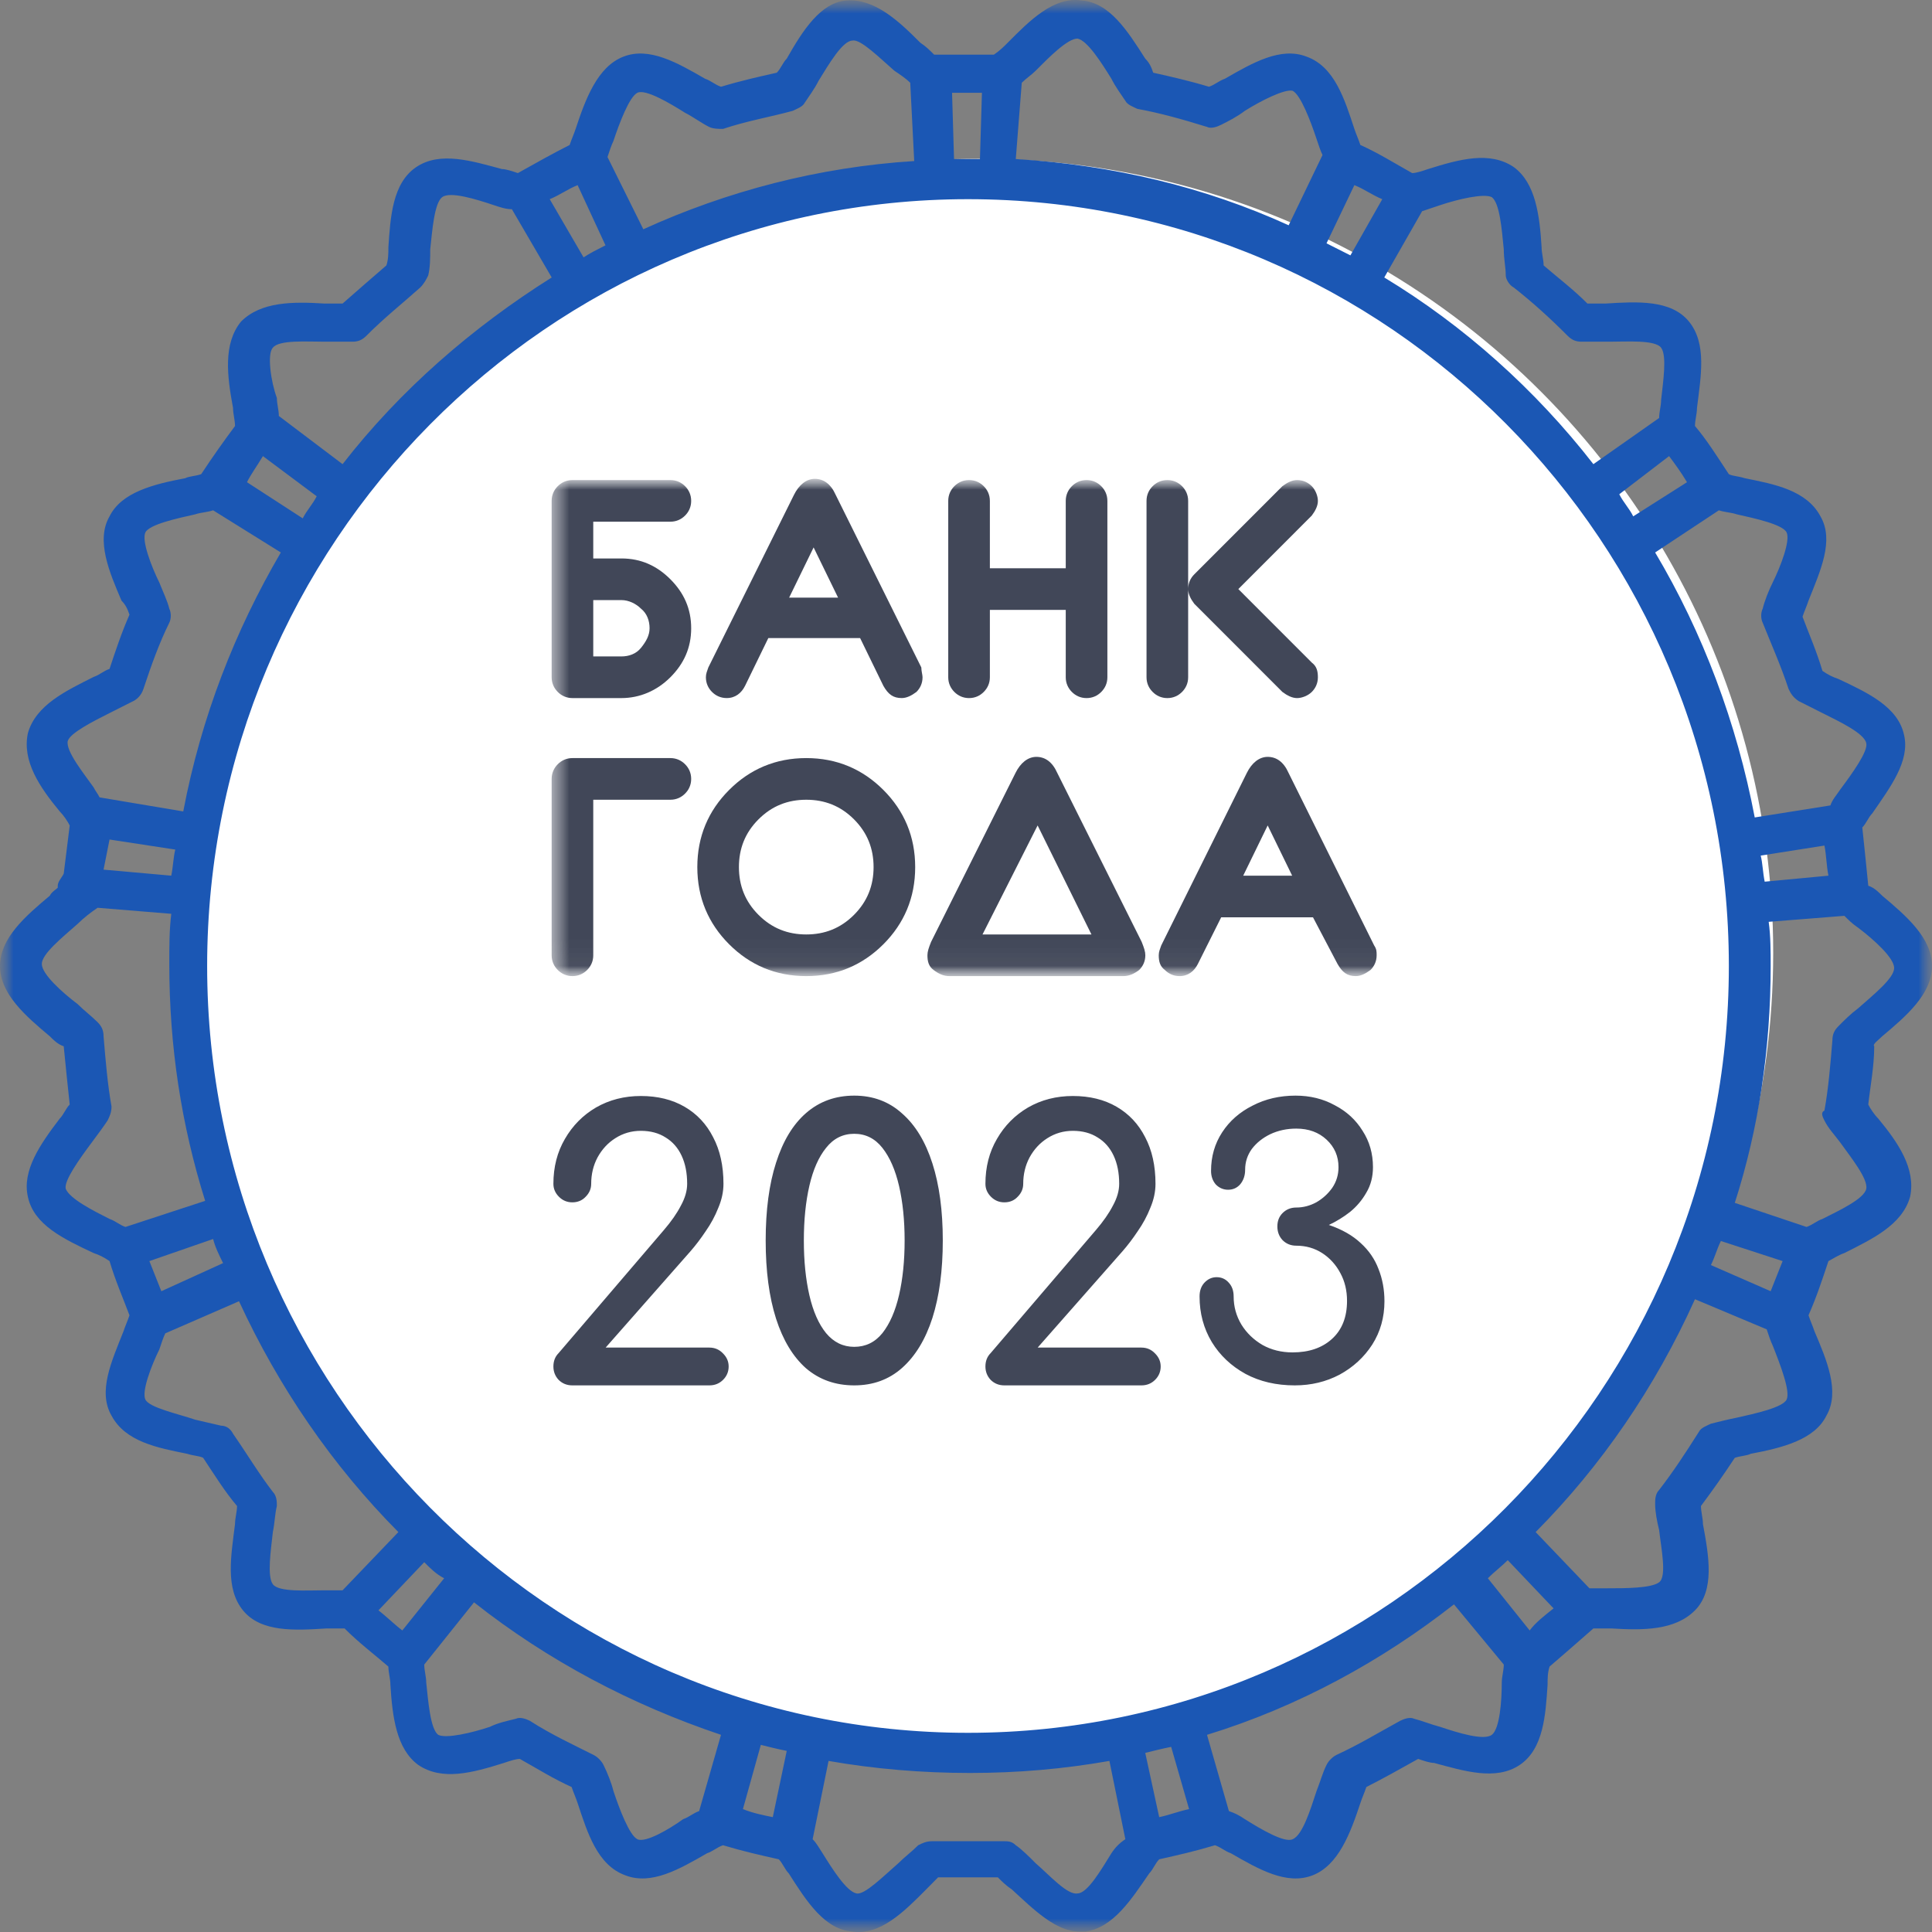 <?xml version="1.0" encoding="UTF-8"?> <svg xmlns="http://www.w3.org/2000/svg" width="73" height="73" viewBox="0 0 73 73" fill="none"><rect x="0" y="0" width="73" height="73" fill="#808080" stroke="none"/><circle cx="37" cy="36" r="30" fill="white"></circle><mask id="mask0_9688_15" style="mask-type:luminance" maskUnits="userSpaceOnUse" x="0" y="0" width="73" height="73"><path d="M73 0H0V73H73V0Z" fill="white"></path></mask><g mask="url(#mask0_9688_15)"><mask id="mask1_9688_15" style="mask-type:luminance" maskUnits="userSpaceOnUse" x="0" y="0" width="73" height="73"><path d="M73 0H0V73H73V0Z" fill="white"></path></mask><g mask="url(#mask1_9688_15)"><path d="M71.119 39.155C72.022 38.396 73 37.562 73 36.5C73 35.438 72.022 34.604 71.119 33.845C70.968 33.694 70.817 33.542 70.592 33.466C70.516 32.708 70.441 31.949 70.366 31.266C70.516 31.115 70.592 30.887 70.742 30.735C71.42 29.75 72.172 28.763 71.946 27.777C71.721 26.715 70.592 26.185 69.463 25.654C69.237 25.578 69.087 25.502 68.861 25.35C68.635 24.592 68.334 23.909 68.108 23.302C68.183 23.075 68.259 22.923 68.334 22.695C68.786 21.558 69.312 20.42 68.786 19.51C68.259 18.524 67.055 18.296 65.926 18.069C65.7 17.993 65.474 17.993 65.324 17.917C64.872 17.234 64.496 16.628 64.044 16.097C64.044 15.869 64.12 15.642 64.12 15.414C64.27 14.2 64.496 12.987 63.819 12.152C63.141 11.318 61.862 11.394 60.658 11.47C60.432 11.47 60.206 11.47 59.98 11.47C59.454 10.939 58.852 10.484 58.325 10.029C58.325 9.801 58.249 9.574 58.249 9.346C58.174 8.133 58.024 6.919 57.196 6.312C56.293 5.705 55.164 6.009 53.96 6.388C53.734 6.464 53.508 6.54 53.358 6.54C52.68 6.16 52.078 5.781 51.401 5.478C51.326 5.25 51.251 5.099 51.175 4.871C50.799 3.733 50.423 2.52 49.369 2.14C48.391 1.761 47.337 2.368 46.283 2.975C46.058 3.051 45.907 3.202 45.681 3.278C44.929 3.051 44.252 2.899 43.574 2.747C43.499 2.52 43.424 2.368 43.273 2.216C42.596 1.154 41.919 0.093 40.865 0.017C39.811 -0.135 38.908 0.775 38.08 1.61C37.93 1.761 37.779 1.913 37.554 2.065C36.801 2.065 36.048 2.065 35.296 2.065C35.145 1.913 34.995 1.761 34.769 1.61C33.941 0.775 33.038 -0.059 31.985 0.017C31.006 0.093 30.329 1.154 29.727 2.216C29.576 2.368 29.501 2.596 29.351 2.747C28.673 2.899 27.996 3.051 27.243 3.278C27.017 3.202 26.867 3.051 26.641 2.975C25.588 2.368 24.534 1.761 23.556 2.14C22.577 2.52 22.126 3.733 21.75 4.871C21.674 5.099 21.599 5.25 21.524 5.478C20.922 5.781 20.244 6.16 19.567 6.54C19.341 6.464 19.116 6.388 18.965 6.388C17.836 6.085 16.632 5.705 15.729 6.312C14.826 6.919 14.751 8.208 14.675 9.346C14.675 9.574 14.675 9.801 14.6 10.029C14.073 10.484 13.546 10.939 12.944 11.47C12.719 11.47 12.493 11.47 12.267 11.47C11.063 11.394 9.859 11.394 9.106 12.152C8.429 12.987 8.579 14.2 8.805 15.414C8.805 15.642 8.88 15.869 8.88 16.097C8.429 16.703 8.053 17.234 7.601 17.917C7.375 17.993 7.149 17.993 6.999 18.069C5.795 18.296 4.591 18.6 4.139 19.51C3.612 20.42 4.139 21.634 4.591 22.695C4.741 22.847 4.816 22.999 4.892 23.226C4.591 23.909 4.365 24.592 4.139 25.274C3.913 25.35 3.763 25.502 3.537 25.578C2.483 26.109 1.355 26.64 1.054 27.701C0.828 28.763 1.505 29.75 2.258 30.66C2.408 30.811 2.559 31.039 2.634 31.191C2.559 31.797 2.483 32.404 2.408 33.011C2.333 33.163 2.182 33.314 2.182 33.466V33.542C2.107 33.618 1.957 33.694 1.881 33.845C0.978 34.604 0 35.438 0 36.5C0 37.562 0.978 38.396 1.881 39.155C2.032 39.306 2.182 39.458 2.408 39.534C2.483 40.292 2.559 41.051 2.634 41.734C2.484 41.885 2.408 42.113 2.258 42.264C1.505 43.251 0.828 44.237 1.054 45.223C1.279 46.285 2.408 46.815 3.537 47.346C3.763 47.422 3.913 47.498 4.139 47.65C4.365 48.408 4.666 49.091 4.892 49.698C4.816 49.925 4.741 50.077 4.666 50.304C4.214 51.442 3.688 52.58 4.214 53.49C4.741 54.476 5.945 54.704 7.074 54.931C7.3 55.007 7.526 55.007 7.676 55.083C8.128 55.766 8.504 56.372 8.956 56.903C8.956 57.131 8.88 57.358 8.88 57.586C8.73 58.8 8.504 60.013 9.181 60.847C9.859 61.682 11.138 61.606 12.342 61.53H13.02C13.546 62.061 14.149 62.516 14.675 62.971C14.675 63.199 14.751 63.426 14.751 63.654C14.826 64.868 14.976 66.081 15.804 66.688C16.707 67.295 17.836 66.991 19.04 66.612C19.266 66.536 19.492 66.46 19.642 66.46C20.32 66.84 20.922 67.219 21.599 67.522C21.674 67.75 21.75 67.901 21.825 68.129C22.201 69.267 22.577 70.48 23.631 70.859C24.609 71.239 25.663 70.632 26.716 70.025C26.942 69.949 27.093 69.798 27.319 69.722C28.071 69.949 28.748 70.101 29.426 70.253C29.576 70.404 29.651 70.632 29.802 70.784C30.479 71.846 31.157 72.907 32.21 72.983C33.264 73.135 34.167 72.225 34.995 71.391L35.446 70.935H37.704C37.855 71.087 38.005 71.239 38.231 71.391C39.059 72.149 39.887 72.983 40.79 72.983H41.016C42.069 72.832 42.746 71.77 43.424 70.784C43.574 70.632 43.65 70.404 43.8 70.253C44.477 70.101 45.155 69.949 45.907 69.722C46.133 69.798 46.283 69.949 46.509 70.025C47.563 70.632 48.617 71.239 49.595 70.859C50.573 70.48 51.025 69.267 51.401 68.129C51.476 67.901 51.551 67.75 51.627 67.522C52.229 67.219 52.906 66.84 53.584 66.46C53.809 66.536 54.035 66.612 54.186 66.612C55.314 66.915 56.519 67.295 57.422 66.688C58.325 66.081 58.4 64.792 58.475 63.654C58.475 63.426 58.475 63.199 58.55 62.971C59.077 62.516 59.604 62.061 60.206 61.53H60.883C62.088 61.606 63.292 61.606 64.044 60.847C64.797 60.089 64.571 58.8 64.345 57.586C64.345 57.358 64.27 57.131 64.27 56.903C64.722 56.297 65.098 55.766 65.549 55.083C65.775 55.007 66.001 55.007 66.151 54.931C67.356 54.704 68.56 54.4 69.011 53.49C69.538 52.58 69.011 51.366 68.56 50.304C68.484 50.077 68.409 49.925 68.334 49.698C68.635 49.015 68.861 48.332 69.087 47.65C69.237 47.574 69.463 47.422 69.689 47.346C70.742 46.815 71.871 46.285 72.172 45.223C72.398 44.161 71.721 43.175 70.968 42.264C70.817 42.113 70.667 41.885 70.592 41.734C70.667 41.051 70.817 40.292 70.817 39.534C70.742 39.458 70.968 39.306 71.119 39.155ZM66.904 48.788L64.646 47.801C64.797 47.498 64.872 47.195 65.023 46.891L67.356 47.65C67.205 48.029 67.055 48.408 66.904 48.788ZM57.798 61.606L56.218 59.634C56.443 59.406 56.744 59.179 56.97 58.951L58.701 60.772C58.325 61.075 58.024 61.303 57.798 61.606ZM36.575 65.474C20.696 65.474 7.827 52.428 7.827 36.5C7.827 20.572 20.696 7.526 36.575 7.526C52.455 7.526 65.324 20.496 65.324 36.5C65.324 52.504 52.379 65.474 36.575 65.474ZM44.929 68.356C44.553 68.432 44.176 68.584 43.8 68.66L43.273 66.233C43.574 66.157 43.875 66.081 44.252 66.005L44.929 68.356ZM29.2 68.66C28.824 68.584 28.447 68.508 28.071 68.356L28.748 65.929C29.049 66.005 29.351 66.081 29.727 66.157L29.2 68.66ZM15.202 61.606C14.901 61.378 14.6 61.075 14.299 60.847L16.03 59.027C16.256 59.255 16.481 59.482 16.782 59.634L15.202 61.606ZM6.096 48.788C5.945 48.408 5.795 48.029 5.644 47.65L8.053 46.815C8.128 47.119 8.278 47.422 8.429 47.726L6.096 48.788ZM9.934 17.234L11.966 18.751C11.816 19.055 11.59 19.282 11.439 19.586L9.332 18.22C9.482 17.917 9.708 17.614 9.934 17.234ZM21.825 6.995L22.878 9.27C22.577 9.422 22.276 9.574 22.05 9.725L20.771 7.526C21.147 7.374 21.448 7.146 21.825 6.995ZM51.175 6.995C51.551 7.146 51.853 7.374 52.229 7.526L51.025 9.649C50.724 9.498 50.423 9.346 50.122 9.194L51.175 6.995ZM63.066 17.234C63.292 17.538 63.517 17.841 63.743 18.22L61.711 19.51C61.561 19.206 61.335 18.979 61.184 18.675L63.066 17.234ZM66.528 32.328L68.936 31.949C69.011 32.328 69.011 32.708 69.087 33.087L66.678 33.314C66.603 32.935 66.603 32.632 66.528 32.328ZM67.506 20.117C67.657 20.42 67.28 21.406 66.979 22.013C66.829 22.316 66.678 22.695 66.603 22.999C66.528 23.151 66.528 23.378 66.603 23.53C66.904 24.288 67.28 25.123 67.581 26.033C67.657 26.185 67.732 26.336 67.958 26.488L68.861 26.943C69.463 27.246 70.441 27.701 70.516 28.081C70.592 28.384 69.99 29.218 69.538 29.825C69.388 30.053 69.237 30.204 69.162 30.432L66.302 30.887C65.625 27.322 64.345 23.909 62.539 20.875L64.947 19.282C65.173 19.358 65.399 19.358 65.625 19.434C66.302 19.586 67.356 19.813 67.506 20.117ZM54.411 7.753C55.089 7.526 56.067 7.298 56.368 7.45C56.669 7.677 56.744 8.663 56.82 9.422C56.82 9.801 56.895 10.105 56.895 10.408C56.895 10.56 57.045 10.787 57.196 10.863C57.873 11.394 58.55 12.001 59.228 12.684C59.378 12.835 59.529 12.911 59.755 12.911H60.808C61.486 12.911 62.539 12.835 62.765 13.139C62.991 13.442 62.84 14.428 62.765 15.111C62.765 15.338 62.69 15.566 62.69 15.793L60.206 17.538C58.024 14.731 55.314 12.304 52.304 10.484L53.734 7.981L54.411 7.753ZM40.714 1.458C41.091 1.534 41.617 2.368 41.994 2.975C42.144 3.278 42.37 3.582 42.521 3.809C42.596 3.961 42.822 4.037 42.972 4.113C43.8 4.264 44.628 4.492 45.606 4.795C45.757 4.871 45.983 4.795 46.133 4.719C46.434 4.568 46.735 4.416 47.036 4.188C47.638 3.809 48.541 3.354 48.842 3.43C49.143 3.582 49.52 4.568 49.745 5.25C49.821 5.478 49.896 5.705 49.971 5.857L48.692 8.512C45.531 7.071 42.069 6.236 38.381 6.009L38.607 3.127C38.758 2.975 38.983 2.823 39.134 2.671C39.661 2.14 40.338 1.458 40.714 1.458ZM37.102 3.506L37.027 6.009C36.876 6.009 36.726 6.009 36.575 6.009C36.425 6.009 36.199 6.009 36.048 6.009L35.973 3.506H37.102ZM24.082 3.506C24.384 3.354 25.287 3.885 25.889 4.264C26.19 4.416 26.491 4.643 26.792 4.795C26.942 4.871 27.168 4.871 27.319 4.871C28.222 4.568 29.125 4.416 29.953 4.188C30.103 4.113 30.329 4.037 30.404 3.885C30.555 3.657 30.78 3.354 30.931 3.051C31.307 2.444 31.834 1.534 32.21 1.534C32.511 1.458 33.264 2.216 33.791 2.671C34.017 2.823 34.242 2.975 34.393 3.127L34.543 6.085C30.931 6.312 27.469 7.222 24.308 8.663L22.954 5.933C23.029 5.705 23.104 5.478 23.179 5.326C23.405 4.643 23.781 3.657 24.082 3.506ZM10.31 13.139C10.536 12.835 11.59 12.911 12.267 12.911H13.321C13.546 12.911 13.697 12.835 13.847 12.684C14.525 12.001 15.202 11.47 15.879 10.863C16.03 10.711 16.105 10.56 16.18 10.408C16.256 10.105 16.256 9.725 16.256 9.422C16.331 8.739 16.406 7.677 16.707 7.45C17.008 7.222 17.987 7.526 18.664 7.753C18.89 7.829 19.116 7.905 19.341 7.905L20.846 10.484C17.836 12.38 15.127 14.731 12.944 17.538L10.536 15.717C10.536 15.49 10.461 15.262 10.461 15.035C10.235 14.428 10.085 13.366 10.31 13.139ZM4.139 26.943C4.44 26.791 4.741 26.64 5.042 26.488C5.193 26.412 5.343 26.26 5.419 26.033C5.72 25.123 6.021 24.288 6.397 23.53C6.472 23.378 6.472 23.151 6.397 22.999C6.322 22.695 6.171 22.392 6.021 22.013C5.72 21.406 5.343 20.42 5.494 20.117C5.644 19.813 6.698 19.586 7.375 19.434C7.601 19.358 7.827 19.358 8.053 19.282L10.611 20.875C8.88 23.833 7.601 27.095 6.924 30.66L3.763 30.129C3.688 29.977 3.612 29.901 3.537 29.75C3.161 29.218 2.484 28.384 2.559 28.005C2.634 27.701 3.537 27.246 4.139 26.943ZM4.139 31.721L6.623 32.101C6.547 32.404 6.547 32.708 6.472 33.087L3.913 32.859C3.989 32.48 4.064 32.101 4.139 31.721ZM2.484 44.919C2.408 44.616 3.01 43.782 3.462 43.175C3.688 42.871 3.913 42.568 4.064 42.34C4.139 42.189 4.214 42.037 4.214 41.809C4.064 40.975 3.989 40.065 3.913 39.155C3.913 38.927 3.838 38.776 3.688 38.624C3.462 38.396 3.161 38.169 2.935 37.941C2.333 37.486 1.58 36.803 1.58 36.424C1.58 36.045 2.333 35.438 2.935 34.907C3.161 34.68 3.462 34.452 3.688 34.3L6.472 34.528C6.397 35.135 6.397 35.742 6.397 36.424C6.397 39.534 6.848 42.492 7.752 45.374L4.741 46.36C4.515 46.285 4.365 46.133 4.139 46.057C3.537 45.754 2.634 45.298 2.484 44.919ZM12.267 60.089C11.59 60.089 10.536 60.165 10.31 59.861C10.085 59.558 10.235 58.572 10.31 57.889C10.386 57.51 10.386 57.207 10.461 56.903C10.461 56.752 10.461 56.524 10.31 56.372C9.784 55.69 9.332 54.931 8.805 54.173C8.73 54.021 8.579 53.869 8.354 53.869C8.053 53.794 7.676 53.718 7.375 53.642C6.698 53.414 5.644 53.187 5.494 52.883C5.343 52.58 5.72 51.594 6.021 50.987C6.096 50.76 6.171 50.532 6.246 50.38L9.031 49.167C10.536 52.428 12.568 55.386 15.052 57.889L12.944 60.089C12.719 60.089 12.493 60.089 12.267 60.089ZM24.082 69.494C23.781 69.343 23.405 68.356 23.179 67.674C23.104 67.371 22.954 66.991 22.803 66.688C22.728 66.536 22.577 66.385 22.427 66.309C21.674 65.929 20.846 65.55 20.019 65.019C19.868 64.943 19.642 64.868 19.492 64.943C19.191 65.019 18.814 65.095 18.513 65.247C17.836 65.474 16.858 65.702 16.557 65.55C16.256 65.323 16.18 64.261 16.105 63.578C16.105 63.35 16.03 63.123 16.03 62.895L17.911 60.544C20.696 62.744 23.857 64.412 27.243 65.55L26.416 68.432C26.19 68.508 26.039 68.66 25.813 68.736C25.287 69.115 24.384 69.646 24.082 69.494ZM41.994 70.025C41.617 70.632 41.091 71.542 40.714 71.542C40.338 71.618 39.661 70.859 39.134 70.404C38.908 70.177 38.607 69.874 38.381 69.722C38.231 69.57 38.08 69.57 37.93 69.57C37.027 69.57 36.124 69.57 35.221 69.57C34.995 69.57 34.844 69.646 34.694 69.722C34.468 69.949 34.167 70.177 33.941 70.404C33.414 70.859 32.662 71.618 32.361 71.542C31.985 71.466 31.458 70.632 31.081 70.025C30.931 69.798 30.856 69.646 30.705 69.494L31.307 66.536C33.038 66.84 34.844 66.991 36.651 66.991C38.457 66.991 40.188 66.84 41.919 66.536L42.521 69.494C42.295 69.646 42.144 69.798 41.994 70.025ZM56.368 65.55C56.067 65.778 55.089 65.474 54.411 65.247C54.11 65.171 53.734 65.019 53.433 64.943C53.282 64.868 53.057 64.943 52.906 65.019C52.078 65.474 51.326 65.929 50.498 66.309C50.347 66.385 50.197 66.536 50.122 66.688C49.971 66.991 49.896 67.295 49.745 67.674C49.52 68.356 49.219 69.343 48.842 69.494C48.541 69.646 47.638 69.115 47.036 68.736C46.81 68.584 46.66 68.508 46.434 68.432L45.606 65.55C49.068 64.488 52.229 62.744 54.938 60.62L56.82 62.895C56.82 63.123 56.744 63.35 56.744 63.578C56.744 64.261 56.669 65.323 56.368 65.55ZM67.506 52.883C67.356 53.187 66.302 53.414 65.625 53.566C65.249 53.642 64.947 53.718 64.646 53.794C64.496 53.869 64.27 53.945 64.195 54.097C63.668 54.931 63.217 55.614 62.69 56.297C62.539 56.448 62.539 56.676 62.539 56.828C62.539 57.131 62.614 57.51 62.69 57.813C62.765 58.496 62.991 59.558 62.69 59.786C62.389 60.013 61.41 60.013 60.733 60.013C60.507 60.013 60.281 60.013 60.056 60.013L58.024 57.889C60.507 55.386 62.539 52.428 64.044 49.091L66.754 50.229C66.829 50.456 66.904 50.684 66.979 50.835C67.28 51.594 67.657 52.58 67.506 52.883ZM68.936 42.34C69.087 42.644 69.312 42.871 69.538 43.175C69.914 43.706 70.592 44.54 70.516 44.919C70.441 45.298 69.463 45.754 68.861 46.057C68.635 46.133 68.484 46.285 68.259 46.36L65.549 45.45C66.453 42.644 66.904 39.61 66.904 36.5C66.904 35.969 66.904 35.362 66.829 34.831L69.689 34.604C69.839 34.755 69.99 34.907 70.216 35.059C70.817 35.514 71.57 36.197 71.57 36.576C71.57 36.955 70.817 37.562 70.216 38.093C69.914 38.32 69.689 38.548 69.463 38.776C69.312 38.927 69.237 39.079 69.237 39.306C69.162 40.217 69.087 41.127 68.936 41.961C68.786 42.037 68.861 42.189 68.936 42.34Z" fill="#1B57B4"></path><mask id="mask2_9688_15" style="mask-type:luminance" maskUnits="userSpaceOnUse" x="20" y="18" width="35" height="19"><path d="M54.153 18H20.474V36.974H54.153V18Z" fill="white"></path></mask><g mask="url(#mask2_9688_15)"><mask id="mask3_9688_15" style="mask-type:luminance" maskUnits="userSpaceOnUse" x="20" y="18" width="35" height="19"><path d="M54.153 18H20.474V36.974H54.153V18Z" fill="white"></path></mask><g mask="url(#mask3_9688_15)"><path d="M26.116 23.739C26.116 24.479 25.839 25.081 25.33 25.59C24.821 26.099 24.174 26.377 23.48 26.377H21.63C21.399 26.377 21.214 26.284 21.075 26.145C20.936 26.006 20.844 25.821 20.844 25.59V18.926C20.844 18.694 20.936 18.509 21.075 18.37C21.214 18.232 21.399 18.139 21.63 18.139H25.33C25.561 18.139 25.746 18.232 25.885 18.37C26.024 18.509 26.116 18.694 26.116 18.926C26.116 19.157 26.024 19.342 25.885 19.481C25.746 19.62 25.561 19.712 25.33 19.712H22.416V21.101H23.48C24.22 21.101 24.821 21.378 25.33 21.887C25.839 22.397 26.116 22.998 26.116 23.739ZM24.544 23.739C24.544 23.461 24.451 23.183 24.22 22.998C24.035 22.813 23.758 22.674 23.48 22.674H22.416V24.803H23.48C23.758 24.803 24.035 24.71 24.22 24.479C24.405 24.248 24.544 24.016 24.544 23.739Z" fill="#414758"></path><path d="M34.858 25.59C34.858 25.821 34.766 26.006 34.627 26.145C34.442 26.284 34.257 26.376 34.072 26.376C33.748 26.376 33.563 26.238 33.378 25.914L32.499 24.109H29.031L28.152 25.914C28.013 26.191 27.782 26.376 27.458 26.376C27.227 26.376 27.042 26.284 26.903 26.145C26.764 26.006 26.672 25.821 26.672 25.59C26.672 25.451 26.718 25.358 26.764 25.22L30.002 18.694C30.187 18.324 30.464 18.093 30.788 18.093C31.112 18.093 31.389 18.278 31.574 18.694L34.812 25.22C34.812 25.358 34.858 25.497 34.858 25.59ZM31.667 22.582L30.742 20.684L29.817 22.582H31.667Z" fill="#414758"></path><path d="M41.842 25.59C41.842 25.821 41.749 26.006 41.61 26.145C41.472 26.284 41.287 26.377 41.055 26.377C40.824 26.377 40.639 26.284 40.5 26.145C40.362 26.006 40.269 25.821 40.269 25.59V23.044H37.402V25.59C37.402 25.821 37.309 26.006 37.17 26.145C37.032 26.284 36.847 26.377 36.615 26.377C36.384 26.377 36.199 26.284 36.06 26.145C35.922 26.006 35.829 25.821 35.829 25.59V18.926C35.829 18.694 35.922 18.509 36.06 18.37C36.199 18.232 36.384 18.139 36.615 18.139C36.847 18.139 37.032 18.232 37.17 18.37C37.309 18.509 37.402 18.694 37.402 18.926V21.471H40.269V18.926C40.269 18.694 40.362 18.509 40.5 18.37C40.639 18.232 40.824 18.139 41.055 18.139C41.287 18.139 41.472 18.232 41.61 18.37C41.749 18.509 41.842 18.694 41.842 18.926V25.59Z" fill="#414758"></path><path d="M44.894 25.59C44.894 25.821 44.801 26.006 44.663 26.145C44.524 26.284 44.339 26.377 44.108 26.377C43.876 26.377 43.691 26.284 43.553 26.145C43.414 26.006 43.321 25.821 43.321 25.59V18.926C43.321 18.694 43.414 18.509 43.553 18.37C43.691 18.232 43.876 18.139 44.108 18.139C44.339 18.139 44.524 18.232 44.663 18.37C44.801 18.509 44.894 18.694 44.894 18.926V25.59ZM49.796 25.59C49.796 25.821 49.704 26.006 49.565 26.145C49.426 26.284 49.195 26.377 49.01 26.377C48.825 26.377 48.64 26.284 48.455 26.145L45.125 22.813C44.986 22.628 44.894 22.443 44.894 22.258C44.894 22.026 44.986 21.841 45.125 21.702L48.455 18.37C48.64 18.232 48.825 18.139 49.01 18.139C49.241 18.139 49.426 18.232 49.565 18.37C49.704 18.509 49.796 18.741 49.796 18.926C49.796 19.111 49.704 19.296 49.565 19.481L46.79 22.258L49.565 25.035C49.75 25.173 49.796 25.358 49.796 25.59Z" fill="#414758"></path><path d="M26.116 29.431C26.116 29.662 26.024 29.848 25.885 29.986C25.746 30.125 25.561 30.218 25.33 30.218H22.416V36.095C22.416 36.327 22.324 36.512 22.185 36.651C22.046 36.789 21.861 36.882 21.63 36.882C21.399 36.882 21.214 36.789 21.075 36.651C20.936 36.512 20.844 36.327 20.844 36.095V29.431C20.844 29.2 20.936 29.015 21.075 28.876C21.214 28.737 21.399 28.644 21.63 28.644H25.33C25.561 28.644 25.746 28.737 25.885 28.876C26.024 29.015 26.116 29.2 26.116 29.431Z" fill="#414758"></path><path d="M34.58 32.763C34.58 33.92 34.164 34.892 33.378 35.679C32.591 36.465 31.62 36.882 30.464 36.882C29.308 36.882 28.336 36.465 27.55 35.679C26.764 34.892 26.348 33.92 26.348 32.763C26.348 31.606 26.764 30.634 27.55 29.848C28.336 29.061 29.308 28.644 30.464 28.644C31.62 28.644 32.591 29.061 33.378 29.848C34.164 30.634 34.58 31.606 34.58 32.763ZM33.008 32.763C33.008 32.069 32.776 31.467 32.268 30.958C31.759 30.449 31.158 30.218 30.464 30.218C29.77 30.218 29.169 30.449 28.66 30.958C28.151 31.467 27.92 32.069 27.92 32.763C27.92 33.457 28.151 34.059 28.66 34.568C29.169 35.077 29.77 35.308 30.464 35.308C31.158 35.308 31.759 35.077 32.268 34.568C32.776 34.059 33.008 33.457 33.008 32.763Z" fill="#414758"></path><path d="M43.276 36.095C43.276 36.326 43.183 36.512 43.044 36.65C42.859 36.789 42.674 36.882 42.443 36.882H35.876C35.644 36.882 35.459 36.789 35.274 36.65C35.089 36.512 35.043 36.326 35.043 36.095C35.043 35.956 35.089 35.817 35.182 35.586L38.373 29.2C38.558 28.829 38.836 28.598 39.159 28.598C39.483 28.598 39.761 28.783 39.946 29.2L43.137 35.586C43.229 35.817 43.276 35.956 43.276 36.095ZM41.24 35.308L39.206 31.189L37.124 35.308H41.24Z" fill="#414758"></path><path d="M52.016 36.095C52.016 36.326 51.923 36.512 51.784 36.65C51.599 36.789 51.414 36.882 51.229 36.882C50.906 36.882 50.721 36.743 50.536 36.419L49.611 34.66H46.142L45.263 36.419C45.124 36.697 44.893 36.882 44.569 36.882C44.338 36.882 44.153 36.789 44.014 36.65C43.829 36.512 43.783 36.326 43.783 36.095C43.783 35.956 43.829 35.864 43.876 35.725L47.113 29.2C47.298 28.829 47.576 28.598 47.899 28.598C48.223 28.598 48.501 28.783 48.686 29.2L51.923 35.725C52.016 35.864 52.016 35.956 52.016 36.095ZM48.824 33.087L47.899 31.189L46.974 33.087H48.824Z" fill="#414758"></path></g></g><path d="M21.624 52.346C21.419 52.346 21.246 52.276 21.106 52.136C20.976 51.996 20.91 51.828 20.91 51.632C20.91 51.427 20.976 51.259 21.106 51.128L25.082 46.48C25.362 46.154 25.577 45.846 25.726 45.556C25.885 45.267 25.964 44.992 25.964 44.73C25.964 44.319 25.894 43.965 25.754 43.666C25.614 43.367 25.413 43.139 25.152 42.98C24.891 42.812 24.578 42.728 24.214 42.728C23.86 42.728 23.538 42.822 23.248 43.008C22.968 43.185 22.744 43.428 22.576 43.736C22.418 44.035 22.338 44.366 22.338 44.73C22.338 44.917 22.268 45.08 22.128 45.22C21.997 45.36 21.829 45.43 21.624 45.43C21.428 45.43 21.26 45.36 21.12 45.22C20.98 45.08 20.91 44.917 20.91 44.73C20.91 44.096 21.055 43.531 21.344 43.036C21.634 42.532 22.026 42.136 22.52 41.846C23.024 41.557 23.589 41.412 24.214 41.412C24.849 41.412 25.399 41.547 25.866 41.818C26.333 42.089 26.692 42.471 26.944 42.966C27.206 43.461 27.336 44.049 27.336 44.73C27.336 45.029 27.271 45.332 27.14 45.64C27.019 45.948 26.86 46.242 26.664 46.522C26.477 46.802 26.286 47.054 26.09 47.278L22.884 50.918H26.804C27.009 50.918 27.182 50.993 27.322 51.142C27.462 51.282 27.532 51.446 27.532 51.632C27.532 51.828 27.462 51.996 27.322 52.136C27.182 52.276 27.009 52.346 26.804 52.346H21.624ZM32.277 52.346C31.567 52.346 30.961 52.132 30.457 51.702C29.962 51.264 29.584 50.638 29.323 49.826C29.061 49.005 28.931 48.02 28.931 46.872C28.931 45.724 29.061 44.744 29.323 43.932C29.584 43.111 29.962 42.486 30.457 42.056C30.961 41.617 31.567 41.398 32.277 41.398C32.986 41.398 33.588 41.622 34.083 42.07C34.587 42.509 34.969 43.139 35.231 43.96C35.492 44.772 35.623 45.743 35.623 46.872C35.623 48.002 35.492 48.977 35.231 49.798C34.969 50.61 34.587 51.24 34.083 51.688C33.588 52.127 32.986 52.346 32.277 52.346ZM32.277 50.89C32.706 50.89 33.061 50.718 33.341 50.372C33.621 50.017 33.831 49.537 33.971 48.93C34.111 48.324 34.181 47.638 34.181 46.872C34.181 46.107 34.111 45.421 33.971 44.814C33.831 44.208 33.621 43.727 33.341 43.372C33.061 43.017 32.706 42.84 32.277 42.84C31.847 42.84 31.493 43.017 31.213 43.372C30.933 43.718 30.723 44.194 30.583 44.8C30.443 45.407 30.373 46.097 30.373 46.872C30.373 47.647 30.443 48.337 30.583 48.944C30.723 49.551 30.933 50.027 31.213 50.372C31.502 50.718 31.857 50.89 32.277 50.89ZM37.948 52.346C37.743 52.346 37.57 52.276 37.43 52.136C37.3 51.996 37.234 51.828 37.234 51.632C37.234 51.427 37.3 51.259 37.43 51.128L41.406 46.48C41.686 46.154 41.901 45.846 42.05 45.556C42.209 45.267 42.288 44.992 42.288 44.73C42.288 44.319 42.218 43.965 42.078 43.666C41.938 43.367 41.738 43.139 41.476 42.98C41.215 42.812 40.902 42.728 40.538 42.728C40.184 42.728 39.862 42.822 39.572 43.008C39.292 43.185 39.068 43.428 38.9 43.736C38.742 44.035 38.662 44.366 38.662 44.73C38.662 44.917 38.592 45.08 38.452 45.22C38.322 45.36 38.154 45.43 37.948 45.43C37.752 45.43 37.584 45.36 37.444 45.22C37.304 45.08 37.234 44.917 37.234 44.73C37.234 44.096 37.379 43.531 37.668 43.036C37.958 42.532 38.35 42.136 38.844 41.846C39.348 41.557 39.913 41.412 40.538 41.412C41.173 41.412 41.724 41.547 42.19 41.818C42.657 42.089 43.016 42.471 43.268 42.966C43.53 43.461 43.66 44.049 43.66 44.73C43.66 45.029 43.595 45.332 43.464 45.64C43.343 45.948 43.184 46.242 42.988 46.522C42.802 46.802 42.61 47.054 42.414 47.278L39.208 50.918H43.128C43.334 50.918 43.506 50.993 43.646 51.142C43.786 51.282 43.856 51.446 43.856 51.632C43.856 51.828 43.786 51.996 43.646 52.136C43.506 52.276 43.334 52.346 43.128 52.346H37.948ZM48.923 52.346C48.223 52.346 47.602 52.202 47.061 51.912C46.52 51.614 46.095 51.212 45.787 50.708C45.479 50.195 45.325 49.621 45.325 48.986C45.325 48.772 45.386 48.599 45.507 48.468C45.638 48.328 45.792 48.258 45.969 48.258C46.156 48.258 46.31 48.328 46.431 48.468C46.552 48.599 46.613 48.772 46.613 48.986C46.613 49.369 46.711 49.724 46.907 50.05C47.103 50.367 47.369 50.624 47.705 50.82C48.041 51.007 48.419 51.1 48.839 51.1C49.455 51.1 49.95 50.932 50.323 50.596C50.706 50.251 50.897 49.77 50.897 49.154C50.897 48.762 50.813 48.412 50.645 48.104C50.477 47.787 50.248 47.535 49.959 47.348C49.67 47.161 49.343 47.068 48.979 47.068C48.774 47.068 48.601 46.998 48.461 46.858C48.33 46.718 48.265 46.545 48.265 46.34C48.265 46.135 48.33 45.967 48.461 45.836C48.601 45.696 48.774 45.626 48.979 45.626C49.24 45.626 49.492 45.561 49.735 45.43C49.978 45.29 50.178 45.108 50.337 44.884C50.496 44.651 50.575 44.389 50.575 44.1C50.575 43.69 50.426 43.344 50.127 43.064C49.828 42.784 49.446 42.644 48.979 42.644C48.624 42.644 48.298 42.714 47.999 42.854C47.71 42.994 47.476 43.181 47.299 43.414C47.131 43.648 47.047 43.909 47.047 44.198C47.047 44.413 46.986 44.595 46.865 44.744C46.744 44.884 46.59 44.954 46.403 44.954C46.226 44.954 46.072 44.889 45.941 44.758C45.82 44.618 45.759 44.446 45.759 44.24C45.759 43.699 45.899 43.214 46.179 42.784C46.459 42.355 46.842 42.019 47.327 41.776C47.812 41.524 48.354 41.398 48.951 41.398C49.502 41.398 49.996 41.52 50.435 41.762C50.883 41.995 51.233 42.318 51.485 42.728C51.746 43.13 51.877 43.587 51.877 44.1C51.877 44.464 51.793 44.786 51.625 45.066C51.466 45.346 51.261 45.589 51.009 45.794C50.757 45.99 50.491 46.154 50.211 46.284C50.706 46.452 51.107 46.681 51.415 46.97C51.723 47.25 51.947 47.577 52.087 47.95C52.236 48.324 52.311 48.73 52.311 49.168C52.311 49.775 52.157 50.321 51.849 50.806C51.541 51.282 51.13 51.66 50.617 51.94C50.104 52.211 49.539 52.346 48.923 52.346Z" fill="#414758"></path></g></g></svg> 
